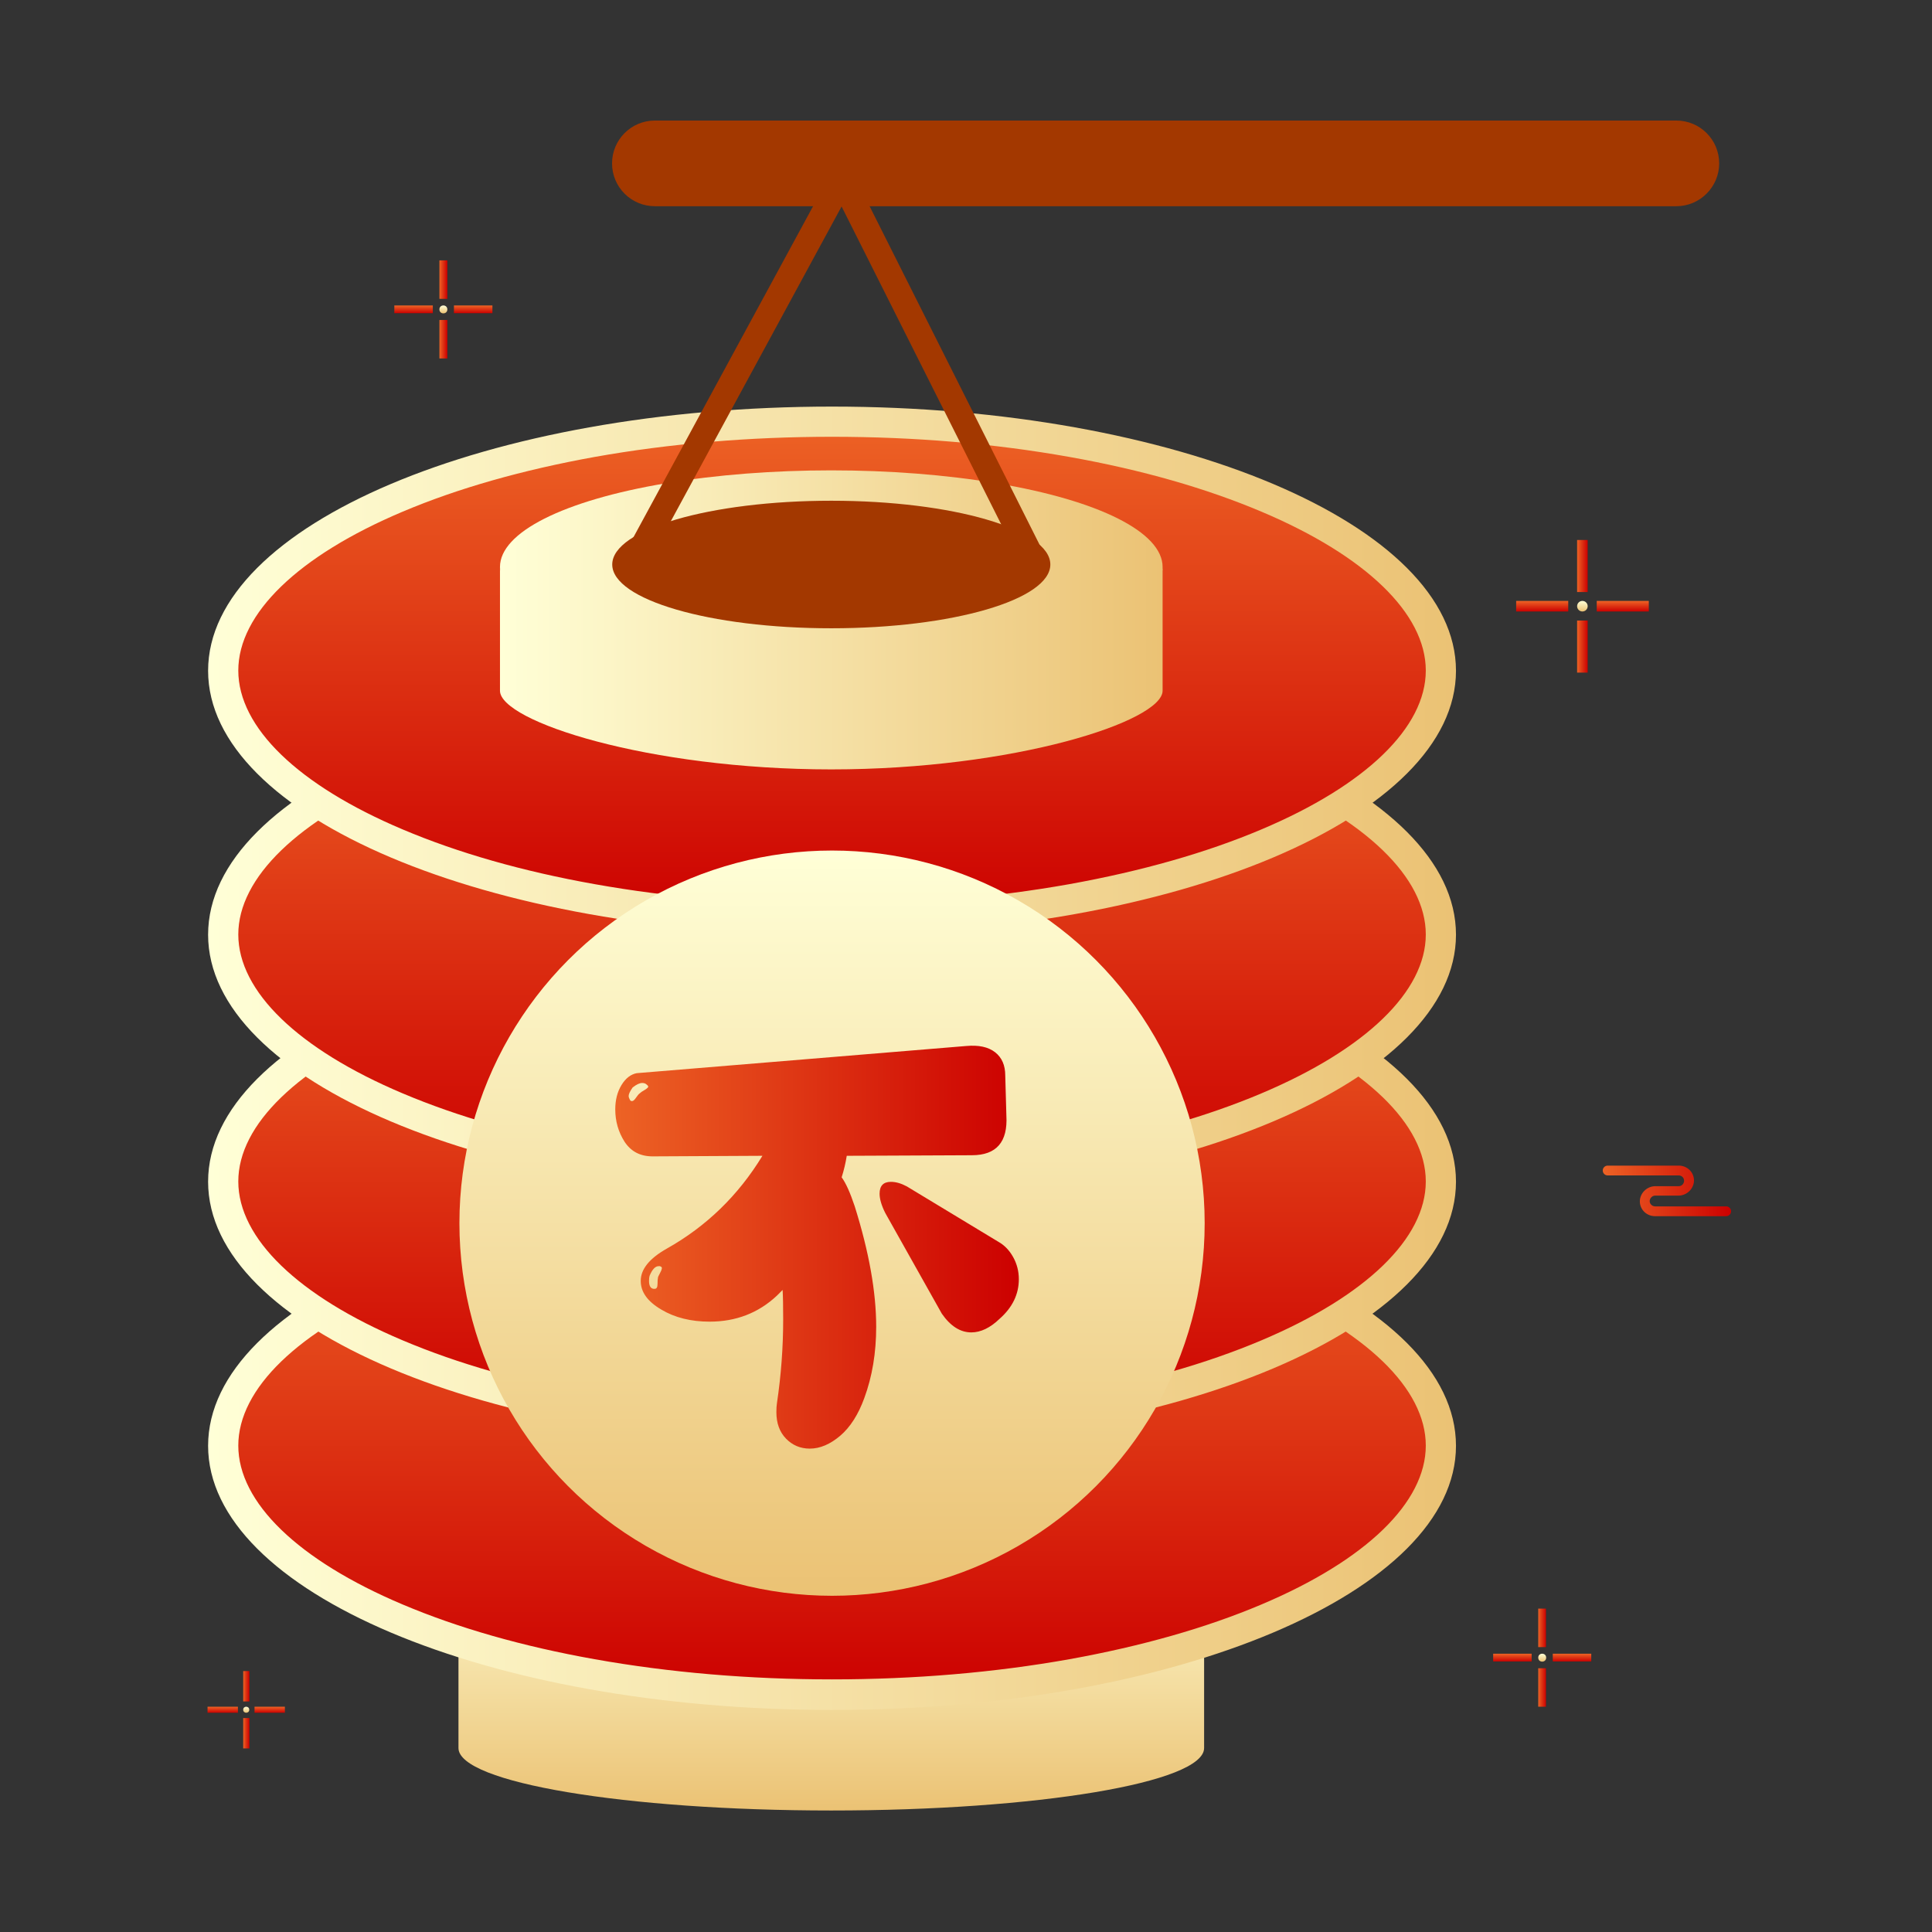 <?xml version="1.0" encoding="utf-8"?>
<!-- Generator: Adobe Illustrator 24.0.1, SVG Export Plug-In . SVG Version: 6.00 Build 0)  -->
<svg version="1.1" id="图层_1" xmlns="http://www.w3.org/2000/svg" xmlns:xlink="http://www.w3.org/1999/xlink" x="0px" y="0px"
	 viewBox="0 0 1024 1024" style="enable-background:new 0 0 1024 1024;" xml:space="preserve">
<rect x="0" y="0" width="1024" height="1024" fill="#333333" stroke="none"/>
<style type="text/css">
	.st0{fill:url(#SVGID_1_);}
	.st1{fill:url(#SVGID_2_);}
	.st2{fill:url(#SVGID_3_);}
	.st3{fill:url(#SVGID_4_);}
	.st4{fill:url(#SVGID_5_);}
	.st5{fill:url(#SVGID_6_);}
	.st6{fill:url(#SVGID_7_);}
	.st7{fill:url(#SVGID_8_);}
	.st8{fill:url(#SVGID_9_);}
	.st9{fill:url(#SVGID_10_);}
	.st10{fill:url(#SVGID_11_);}
	.st11{fill:url(#SVGID_12_);}
	.st12{fill:url(#SVGID_13_);}
	.st13{fill:url(#SVGID_14_);}
	.st14{fill:url(#SVGID_15_);}
	.st15{fill:url(#SVGID_16_);}
	.st16{fill:url(#SVGID_17_);}
	.st17{fill:url(#SVGID_18_);}
	.st18{fill:url(#SVGID_19_);}
	.st19{fill:url(#SVGID_20_);}
	.st20{fill:url(#SVGID_21_);}
	.st21{fill:url(#SVGID_22_);}
	.st22{fill:url(#SVGID_23_);}
	.st23{fill:url(#SVGID_24_);}
	.st24{fill:url(#SVGID_25_);}
	.st25{fill:url(#SVGID_26_);}
	.st26{fill:url(#SVGID_27_);}
	.st27{fill:url(#SVGID_28_);}
	.st28{fill:url(#SVGID_29_);}
	.st29{fill:url(#SVGID_30_);}
	.st30{fill:url(#SVGID_31_);}
	.st31{fill:url(#SVGID_32_);}
	.st32{fill:url(#SVGID_33_);}
	.st33{fill:#A33800;}
	.st34{fill:url(#SVGID_34_);}
</style>
<linearGradient id="SVGID_1_" gradientUnits="userSpaceOnUse" x1="440.611" y1="811.921" x2="440.611" y2="959.558">
	<stop  offset="0" style="stop-color:#FFFFD7"/>
	<stop  offset="1" style="stop-color:#EBC274"/>
</linearGradient>
<path class="st0" d="M243,811.9v114.6c0,18.3,88.5,33.1,197.6,33.1s197.6-14.8,197.6-33.1V811.9H243z"/>
<linearGradient id="SVGID_2_" gradientUnits="userSpaceOnUse" x1="441.004" y1="634.292" x2="441.004" y2="898.212">
	<stop  offset="0" style="stop-color:#ED6325"/>
	<stop  offset="1" style="stop-color:#CC0000"/>
</linearGradient>
<path class="st1" d="M441,898.2c-87.3,0-169.2-14.3-230.7-40.4c-29.4-12.5-52.4-26.8-68.3-42.8c-15.7-15.7-23.6-32.1-23.6-48.8
	s8-33.1,23.6-48.8c15.9-15.9,38.9-30.3,68.3-42.8c61.5-26,143.4-40.4,230.7-40.4c87.3,0,169.2,14.3,230.7,40.4
	c29.4,12.5,52.4,26.8,68.3,42.8c15.7,15.7,23.6,32.1,23.6,48.8s-8,33.1-23.6,48.8c-15.9,15.9-38.9,30.3-68.3,42.8
	C610.2,883.9,528.3,898.2,441,898.2z"/>
<linearGradient id="SVGID_3_" gradientUnits="userSpaceOnUse" x1="110.298" y1="766.252" x2="771.711" y2="766.252">
	<stop  offset="0" style="stop-color:#FFFFD7"/>
	<stop  offset="1" style="stop-color:#EBC274"/>
</linearGradient>
<path class="st2" d="M441,642.3c43.7,0,86.1,3.6,125.9,10.7c38.2,6.8,72.4,16.6,101.7,29c55.4,23.4,87.1,54.1,87.1,84.2
	s-31.7,60.8-87.1,84.2c-29.3,12.4-63.5,22.1-101.7,29c-39.8,7.1-82.2,10.7-125.9,10.7s-86.1-3.6-125.9-10.7
	c-38.2-6.8-72.4-16.6-101.7-29c-55.4-23.4-87.1-54.1-87.1-84.2s31.7-60.8,87.1-84.2c29.3-12.4,63.5-22.1,101.7-29
	C354.9,645.9,397.3,642.3,441,642.3 M441,626.3c-182.6,0-330.7,62.7-330.7,140s148.1,140,330.7,140s330.7-62.7,330.7-140
	S623.6,626.3,441,626.3L441,626.3z"/>
<linearGradient id="SVGID_4_" gradientUnits="userSpaceOnUse" x1="441.004" y1="494.332" x2="441.004" y2="758.252">
	<stop  offset="0" style="stop-color:#ED6325"/>
	<stop  offset="1" style="stop-color:#CC0000"/>
</linearGradient>
<path class="st3" d="M441,758.3c-87.3,0-169.2-14.3-230.7-40.4c-29.4-12.5-52.4-26.8-68.3-42.8c-15.7-15.7-23.6-32.1-23.6-48.8
	s8-33.1,23.6-48.8c15.9-15.9,38.9-30.3,68.3-42.8c61.5-26,143.4-40.4,230.7-40.4c87.3,0,169.2,14.3,230.7,40.4
	c29.4,12.5,52.4,26.8,68.3,42.8c15.7,15.7,23.6,32.1,23.6,48.8s-8,33.1-23.6,48.8c-15.9,15.9-38.9,30.3-68.3,42.8
	C610.2,743.9,528.3,758.3,441,758.3z"/>
<linearGradient id="SVGID_5_" gradientUnits="userSpaceOnUse" x1="110.298" y1="626.292" x2="771.711" y2="626.292">
	<stop  offset="0" style="stop-color:#FFFFD7"/>
	<stop  offset="1" style="stop-color:#EBC274"/>
</linearGradient>
<path class="st4" d="M441,502.3c43.7,0,86.1,3.6,125.9,10.7c38.2,6.8,72.4,16.6,101.7,29c55.4,23.4,87.1,54.1,87.1,84.2
	s-31.7,60.8-87.1,84.2c-29.3,12.4-63.5,22.1-101.7,29c-39.8,7.1-82.2,10.7-125.9,10.7s-86.1-3.6-125.9-10.7
	c-38.2-6.8-72.4-16.6-101.7-29c-55.4-23.4-87.1-54.1-87.1-84.2s31.7-60.8,87.1-84.2c29.3-12.4,63.5-22.1,101.7-29
	C354.9,505.9,397.3,502.3,441,502.3 M441,486.3c-182.6,0-330.7,62.7-330.7,140s148.1,140,330.7,140s330.7-62.7,330.7-140
	S623.6,486.3,441,486.3L441,486.3z"/>
<linearGradient id="SVGID_6_" gradientUnits="userSpaceOnUse" x1="441.004" y1="363.428" x2="441.004" y2="627.348">
	<stop  offset="0" style="stop-color:#ED6325"/>
	<stop  offset="1" style="stop-color:#CC0000"/>
</linearGradient>
<path class="st5" d="M441,627.3c-87.3,0-169.2-14.3-230.7-40.4c-29.4-12.5-52.4-26.8-68.3-42.8c-15.7-15.7-23.6-32.1-23.6-48.8
	s8-33.1,23.6-48.8c15.9-15.9,38.9-30.3,68.3-42.8c61.5-26,143.4-40.4,230.7-40.4c87.3,0,169.2,14.3,230.7,40.4
	c29.4,12.4,52.4,26.8,68.3,42.8c15.7,15.7,23.6,32.1,23.6,48.8s-8,33.1-23.6,48.8c-15.9,15.9-38.9,30.3-68.3,42.8
	C610.2,613,528.3,627.3,441,627.3z"/>
<linearGradient id="SVGID_7_" gradientUnits="userSpaceOnUse" x1="110.298" y1="495.388" x2="771.711" y2="495.388">
	<stop  offset="0" style="stop-color:#FFFFD7"/>
	<stop  offset="1" style="stop-color:#EBC274"/>
</linearGradient>
<path class="st6" d="M441,371.4c43.7,0,86.1,3.6,125.9,10.7c38.2,6.8,72.4,16.6,101.7,29c55.4,23.4,87.1,54.1,87.1,84.2
	s-31.7,60.8-87.1,84.2c-29.3,12.4-63.5,22.1-101.7,29c-39.8,7.1-82.2,10.7-125.9,10.7s-86.1-3.6-125.9-10.7
	c-38.2-6.8-72.4-16.6-101.7-29c-55.4-23.4-87.1-54.1-87.1-84.2s31.7-60.8,87.1-84.2c29.3-12.4,63.5-22.1,101.7-29
	C354.9,375,397.3,371.4,441,371.4 M441,355.4c-182.6,0-330.7,62.7-330.7,140s148.1,140,330.7,140s330.7-62.7,330.7-140
	S623.6,355.4,441,355.4L441,355.4z"/>
<linearGradient id="SVGID_8_" gradientUnits="userSpaceOnUse" x1="441.004" y1="223.468" x2="441.004" y2="487.388">
	<stop  offset="0" style="stop-color:#ED6325"/>
	<stop  offset="1" style="stop-color:#CC0000"/>
</linearGradient>
<path class="st7" d="M441,487.4c-87.3,0-169.2-14.3-230.7-40.4c-29.4-12.4-52.4-26.8-68.3-42.8c-15.7-15.7-23.6-32.1-23.6-48.8
	c0-16.7,8-33.1,23.6-48.8c15.9-15.9,38.9-30.3,68.3-42.8c61.5-26,143.4-40.4,230.7-40.4c87.3,0,169.2,14.3,230.7,40.4
	c29.4,12.5,52.4,26.8,68.3,42.8c15.7,15.7,23.6,32.1,23.6,48.8c0,16.7-8,33.1-23.6,48.8c-15.9,15.9-38.9,30.3-68.3,42.8
	C610.2,473.1,528.3,487.4,441,487.4z"/>
<linearGradient id="SVGID_9_" gradientUnits="userSpaceOnUse" x1="110.298" y1="355.428" x2="771.711" y2="355.428">
	<stop  offset="0" style="stop-color:#FFFFD7"/>
	<stop  offset="1" style="stop-color:#EBC274"/>
</linearGradient>
<path class="st8" d="M441,231.5c43.7,0,86.1,3.6,125.9,10.7c38.2,6.8,72.4,16.6,101.7,29c55.4,23.4,87.1,54.1,87.1,84.2
	s-31.7,60.8-87.1,84.2c-29.3,12.4-63.5,22.1-101.7,29c-39.8,7.1-82.2,10.7-125.9,10.7s-86.1-3.6-125.9-10.7
	c-38.2-6.8-72.4-16.6-101.7-29c-55.4-23.4-87.1-54.1-87.1-84.2s31.7-60.8,87.1-84.2c29.3-12.4,63.5-22.1,101.7-29
	C354.9,235.1,397.3,231.5,441,231.5 M441,215.5c-182.6,0-330.7,62.7-330.7,140s148.1,140,330.7,140s330.7-62.7,330.7-140
	S623.6,215.5,441,215.5L441,215.5z"/>
<linearGradient id="SVGID_10_" gradientUnits="userSpaceOnUse" x1="849.485" y1="394.843" x2="917.446" y2="394.843" gradientTransform="matrix(1 0 0 -1 0 1026)">
	<stop  offset="0" style="stop-color:#ED6325"/>
	<stop  offset="1" style="stop-color:#CC0000"/>
</linearGradient>
<path class="st9" d="M877.2,639.4c-1.8,0-3.3-1.8-2.7-3.6c0.4-1.2,1.5-2.1,2.8-2.1h10.3l0,0h2c4.1,0,7.7-3.1,8.2-7.2
	c0.5-4.8-3.3-8.7-8-8.7h-37.7c-1.4,0-2.6,1.1-2.6,2.6l0,0c0,1.4,1.1,2.6,2.6,2.6h37.6c1.3,0,2.5,0.8,2.8,2.1
	c0.5,1.8-0.9,3.6-2.7,3.6h-10.4l0,0h-2c-4.1,0-7.7,3.1-8.2,7.2c-0.5,4.8,3.3,8.7,8,8.7h37.7c1.4,0,2.6-1.1,2.6-2.6l0,0
	c0-1.4-1.1-2.6-2.6-2.6H877.2z"/>
<linearGradient id="SVGID_11_" gradientUnits="userSpaceOnUse" x1="817.411" y1="707.469" x2="817.411" y2="701.886" gradientTransform="matrix(1 0 0 -1 0 1026)">
	<stop  offset="0" style="stop-color:#ED6325"/>
	<stop  offset="1" style="stop-color:#CC0000"/>
</linearGradient>
<rect x="803.6" y="318.5" class="st10" width="27.6" height="5.6"/>
<linearGradient id="SVGID_12_" gradientUnits="userSpaceOnUse" x1="860.111" y1="707.469" x2="860.111" y2="701.886" gradientTransform="matrix(1 0 0 -1 0 1026)">
	<stop  offset="0" style="stop-color:#ED6325"/>
	<stop  offset="1" style="stop-color:#CC0000"/>
</linearGradient>
<rect x="846.3" y="318.5" class="st11" width="27.6" height="5.6"/>
<linearGradient id="SVGID_13_" gradientUnits="userSpaceOnUse" x1="162.849" y1="408.549" x2="162.849" y2="402.966" gradientTransform="matrix(4.489659e-11 -1 -1 -4.489659e-11 1244.476 505.54)">
	<stop  offset="0" style="stop-color:#ED6325"/>
	<stop  offset="1" style="stop-color:#CC0000"/>
</linearGradient>
<polygon class="st12" points="841.5,328.9 841.5,356.5 835.9,356.5 835.9,328.9 "/>
<linearGradient id="SVGID_14_" gradientUnits="userSpaceOnUse" x1="205.549" y1="408.549" x2="205.549" y2="402.966" gradientTransform="matrix(4.489659e-11 -1 -1 -4.489659e-11 1244.476 505.54)">
	<stop  offset="0" style="stop-color:#ED6325"/>
	<stop  offset="1" style="stop-color:#CC0000"/>
</linearGradient>
<polygon class="st13" points="841.5,286.2 841.5,313.8 835.9,313.8 835.9,286.2 "/>
<linearGradient id="SVGID_15_" gradientUnits="userSpaceOnUse" x1="838.711" y1="707.469" x2="838.711" y2="701.886" gradientTransform="matrix(1 0 0 -1 0 1026)">
	<stop  offset="0" style="stop-color:#FFFFD7"/>
	<stop  offset="1" style="stop-color:#EBC274"/>
</linearGradient>
<circle class="st14" cx="838.7" cy="321.3" r="2.8"/>
<linearGradient id="SVGID_16_" gradientUnits="userSpaceOnUse" x1="219.242" y1="864.059" x2="219.242" y2="859.933" gradientTransform="matrix(1 0 0 -1 0 1026)">
	<stop  offset="0" style="stop-color:#ED6325"/>
	<stop  offset="1" style="stop-color:#CC0000"/>
</linearGradient>
<rect x="209" y="161.9" class="st15" width="20.4" height="4.1"/>
<linearGradient id="SVGID_17_" gradientUnits="userSpaceOnUse" x1="250.796" y1="864.059" x2="250.796" y2="859.933" gradientTransform="matrix(1 0 0 -1 0 1026)">
	<stop  offset="0" style="stop-color:#ED6325"/>
	<stop  offset="1" style="stop-color:#CC0000"/>
</linearGradient>
<rect x="240.6" y="161.9" class="st16" width="20.4" height="4.1"/>
<linearGradient id="SVGID_18_" gradientUnits="userSpaceOnUse" x1="325.745" y1="1011.551" x2="325.745" y2="1007.425" gradientTransform="matrix(4.489659e-11 -1 -1 -4.489659e-11 1244.476 505.54)">
	<stop  offset="0" style="stop-color:#ED6325"/>
	<stop  offset="1" style="stop-color:#CC0000"/>
</linearGradient>
<polygon class="st17" points="237.1,169.6 237.1,190 232.9,190 232.9,169.6 "/>
<linearGradient id="SVGID_19_" gradientUnits="userSpaceOnUse" x1="357.3" y1="1011.551" x2="357.3" y2="1007.425" gradientTransform="matrix(4.489659e-11 -1 -1 -4.489659e-11 1244.476 505.54)">
	<stop  offset="0" style="stop-color:#ED6325"/>
	<stop  offset="1" style="stop-color:#CC0000"/>
</linearGradient>
<polygon class="st18" points="237.1,138 237.1,158.4 232.9,158.4 232.9,138 "/>
<linearGradient id="SVGID_20_" gradientUnits="userSpaceOnUse" x1="234.982" y1="864.059" x2="234.982" y2="859.933" gradientTransform="matrix(1 0 0 -1 0 1026)">
	<stop  offset="0" style="stop-color:#FFFFD7"/>
	<stop  offset="1" style="stop-color:#EBC274"/>
</linearGradient>
<circle class="st19" cx="235" cy="164" r="2.1"/>
<linearGradient id="SVGID_21_" gradientUnits="userSpaceOnUse" x1="801.634" y1="149.479" x2="801.634" y2="145.353" gradientTransform="matrix(1 0 0 -1 0 1026)">
	<stop  offset="0" style="stop-color:#ED6325"/>
	<stop  offset="1" style="stop-color:#CC0000"/>
</linearGradient>
<rect x="791.4" y="876.5" class="st20" width="20.4" height="4.1"/>
<linearGradient id="SVGID_22_" gradientUnits="userSpaceOnUse" x1="833.188" y1="149.479" x2="833.188" y2="145.353" gradientTransform="matrix(1 0 0 -1 0 1026)">
	<stop  offset="0" style="stop-color:#ED6325"/>
	<stop  offset="1" style="stop-color:#CC0000"/>
</linearGradient>
<rect x="823" y="876.5" class="st21" width="20.4" height="4.1"/>
<linearGradient id="SVGID_23_" gradientUnits="userSpaceOnUse" x1="-388.835" y1="429.159" x2="-388.835" y2="425.034" gradientTransform="matrix(4.489659e-11 -1 -1 -4.489659e-11 1244.476 505.54)">
	<stop  offset="0" style="stop-color:#ED6325"/>
	<stop  offset="1" style="stop-color:#CC0000"/>
</linearGradient>
<polygon class="st22" points="819.4,884.2 819.4,904.6 815.3,904.6 815.3,884.2 "/>
<linearGradient id="SVGID_24_" gradientUnits="userSpaceOnUse" x1="-357.28" y1="429.159" x2="-357.28" y2="425.034" gradientTransform="matrix(4.489659e-11 -1 -1 -4.489659e-11 1244.476 505.54)">
	<stop  offset="0" style="stop-color:#ED6325"/>
	<stop  offset="1" style="stop-color:#CC0000"/>
</linearGradient>
<polygon class="st23" points="819.4,852.6 819.4,873 815.3,873 815.3,852.6 "/>
<linearGradient id="SVGID_25_" gradientUnits="userSpaceOnUse" x1="817.374" y1="149.479" x2="817.374" y2="145.353" gradientTransform="matrix(1 0 0 -1 0 1026)">
	<stop  offset="0" style="stop-color:#FFFFD7"/>
	<stop  offset="1" style="stop-color:#EBC274"/>
</linearGradient>
<circle class="st24" cx="817.4" cy="878.6" r="2.1"/>
<linearGradient id="SVGID_26_" gradientUnits="userSpaceOnUse" x1="118.09" y1="121.406" x2="118.09" y2="118.157" gradientTransform="matrix(1 0 0 -1 0 1026)">
	<stop  offset="0" style="stop-color:#ED6325"/>
	<stop  offset="1" style="stop-color:#CC0000"/>
</linearGradient>
<rect x="110" y="904.6" class="st25" width="16.1" height="3.2"/>
<linearGradient id="SVGID_27_" gradientUnits="userSpaceOnUse" x1="142.949" y1="121.406" x2="142.949" y2="118.157" gradientTransform="matrix(1 0 0 -1 0 1026)">
	<stop  offset="0" style="stop-color:#ED6325"/>
	<stop  offset="1" style="stop-color:#CC0000"/>
</linearGradient>
<rect x="134.9" y="904.6" class="st26" width="16.1" height="3.2"/>
<linearGradient id="SVGID_28_" gradientUnits="userSpaceOnUse" x1="-413.102" y1="1115.585" x2="-413.102" y2="1112.335" gradientTransform="matrix(4.489659e-11 -1 -1 -4.489659e-11 1244.476 505.54)">
	<stop  offset="0" style="stop-color:#ED6325"/>
	<stop  offset="1" style="stop-color:#CC0000"/>
</linearGradient>
<polygon class="st27" points="132.2,910.6 132.2,926.7 128.9,926.7 128.9,910.6 "/>
<linearGradient id="SVGID_29_" gradientUnits="userSpaceOnUse" x1="-388.242" y1="1115.585" x2="-388.242" y2="1112.335" gradientTransform="matrix(4.489659e-11 -1 -1 -4.489659e-11 1244.476 505.54)">
	<stop  offset="0" style="stop-color:#ED6325"/>
	<stop  offset="1" style="stop-color:#CC0000"/>
</linearGradient>
<polygon class="st28" points="132.2,885.7 132.2,901.8 128.9,901.8 128.9,885.7 "/>
<linearGradient id="SVGID_30_" gradientUnits="userSpaceOnUse" x1="130.519" y1="121.406" x2="130.519" y2="118.157" gradientTransform="matrix(1 0 0 -1 0 1026)">
	<stop  offset="0" style="stop-color:#FFFFD7"/>
	<stop  offset="1" style="stop-color:#EBC274"/>
</linearGradient>
<circle class="st29" cx="130.5" cy="906.2" r="1.6"/>
<linearGradient id="SVGID_31_" gradientUnits="userSpaceOnUse" x1="265.021" y1="354.197" x2="616.2" y2="354.197">
	<stop  offset="0" style="stop-color:#FFFFD7"/>
	<stop  offset="1" style="stop-color:#EBC274"/>
</linearGradient>
<path class="st30" d="M440.6,329.9c-97,0-175.6-13.2-175.6-29.4v65.6c0,16.2,78.6,41.7,175.6,41.7s175.6-25.5,175.6-41.7v-65.6
	C616.2,316.8,537.6,329.9,440.6,329.9z"/>
<linearGradient id="SVGID_32_" gradientUnits="userSpaceOnUse" x1="441.005" y1="450.872" x2="441.005" y2="845.807">
	<stop  offset="0" style="stop-color:#FFFFD7"/>
	<stop  offset="1" style="stop-color:#EBC274"/>
</linearGradient>
<circle class="st31" cx="441" cy="648.3" r="197.5"/>
<linearGradient id="SVGID_33_" gradientUnits="userSpaceOnUse" x1="265.021" y1="300.549" x2="616.2" y2="300.549">
	<stop  offset="0" style="stop-color:#FFFFD7"/>
	<stop  offset="1" style="stop-color:#EBC274"/>
</linearGradient>
<ellipse class="st32" cx="440.6" cy="300.5" rx="175.6" ry="51.2"/>
<ellipse class="st33" cx="440.6" cy="299.2" rx="116.1" ry="33.8"/>
<polygon class="st33" points="340.6,303.8 329.2,296.8 440.6,91.5 452,98.5 "/>
<polygon class="st33" points="541.2,298.9 552.8,292.3 447.8,83.2 436.2,89.8 "/>
<path class="st33" d="M888.5,109.3H347.1c-12.5,0-22.7-10.1-22.7-22.7v0c0-12.5,10.1-22.7,22.7-22.7h541.4
	c12.5,0,22.7,10.1,22.7,22.7v0C911.2,99.1,901,109.3,888.5,109.3z"/>
<linearGradient id="SVGID_34_" gradientUnits="userSpaceOnUse" x1="326.072" y1="660.988" x2="539.973" y2="660.988">
	<stop  offset="0" style="stop-color:#ED6325"/>
	<stop  offset="1" style="stop-color:#CC0000"/>
</linearGradient>
<path class="st34" d="M453,639.3c7.6,24.2,11.4,45.5,11.4,63.9c0,13.8-2.1,26.4-6.3,37.8c-3.2,8.8-7.5,15.5-12.8,20
	c-5.3,4.5-10.7,6.8-16.1,6.8c-5,0-9.2-1.8-12.6-5.3c-3.4-3.5-5.1-8.2-5.1-14c0-2,0.1-3.6,0.3-4.8c2.2-14.8,3.3-29.6,3.3-44.4
	c0-7.2-0.1-12.4-0.3-15.6l-3,3c-9.8,9.2-21.7,13.8-35.7,13.8c-9.8,0-18.4-2.1-25.6-6.4c-7.3-4.3-10.9-9.3-10.9-15.2
	c0-6.2,4.6-11.9,13.8-17.1c21-11.8,37.9-28.2,50.7-49.2l-58.2,0.3c-6.6,0-11.5-2.6-14.9-7.8c-3.3-5.2-4.9-10.9-4.9-17.1
	c0-5,1.1-9.3,3.3-12.9c2.2-3.6,4.9-5.7,8.1-6.3l174.6-14.4c6.6-0.6,11.7,0.5,15.3,3.3c3.6,2.8,5.4,6.9,5.4,12.3l0.6,21.3
	c0.8,14-5.3,21-18.3,21l-66.3,0.3c-0.6,3.8-1.5,7.6-2.7,11.4C448.3,627,450.6,632.1,453,639.3z M341.2,578c0.9-0.5,1.6-1,2.1-1.5
	c0.5-0.5,0.3-1-0.5-1.6c-0.6-0.6-1.4-0.9-2.4-0.9c-1.4,0-3.1,0.8-5.1,2.4c-1.4,2-2.1,3.5-2.1,4.5c0,0.6,0.3,1.4,0.9,2.4
	c0.2,0.2,0.5,0.3,0.9,0.3c0.6,0,1.3-0.6,2.1-1.8c0.8-1.2,1.5-2,2.1-2.4C339.7,578.9,340.3,578.5,341.2,578z M349.9,674.6
	c0.5-0.9,0.8-1.7,0.9-2.3c0.1-0.6-0.3-1-1.1-1.2h-0.6c-1.8,0-3.4,1.7-4.8,5.1c-0.2,0.6-0.3,1.5-0.3,2.7c0,2.6,0.8,4,2.4,4.2h0.6
	c1,0,1.5-0.8,1.5-2.5c0-1.7,0.1-2.9,0.3-3.8C349.1,676.2,349.4,675.5,349.9,674.6z M537,666.3c2,3.6,3,7.5,3,11.7
	c0,8-3.4,15-10.2,21c-5,4.8-10,7.2-15,7.2c-5.8,0-11-3.3-15.6-9.9l-30-53.4c-2-4-3-7.4-3-10.2c0-4.2,2-6.3,6-6.3
	c2.6,0,5.4,0.8,8.4,2.4l48.6,29.4C532.4,660,535,662.7,537,666.3z"/>
</svg>
